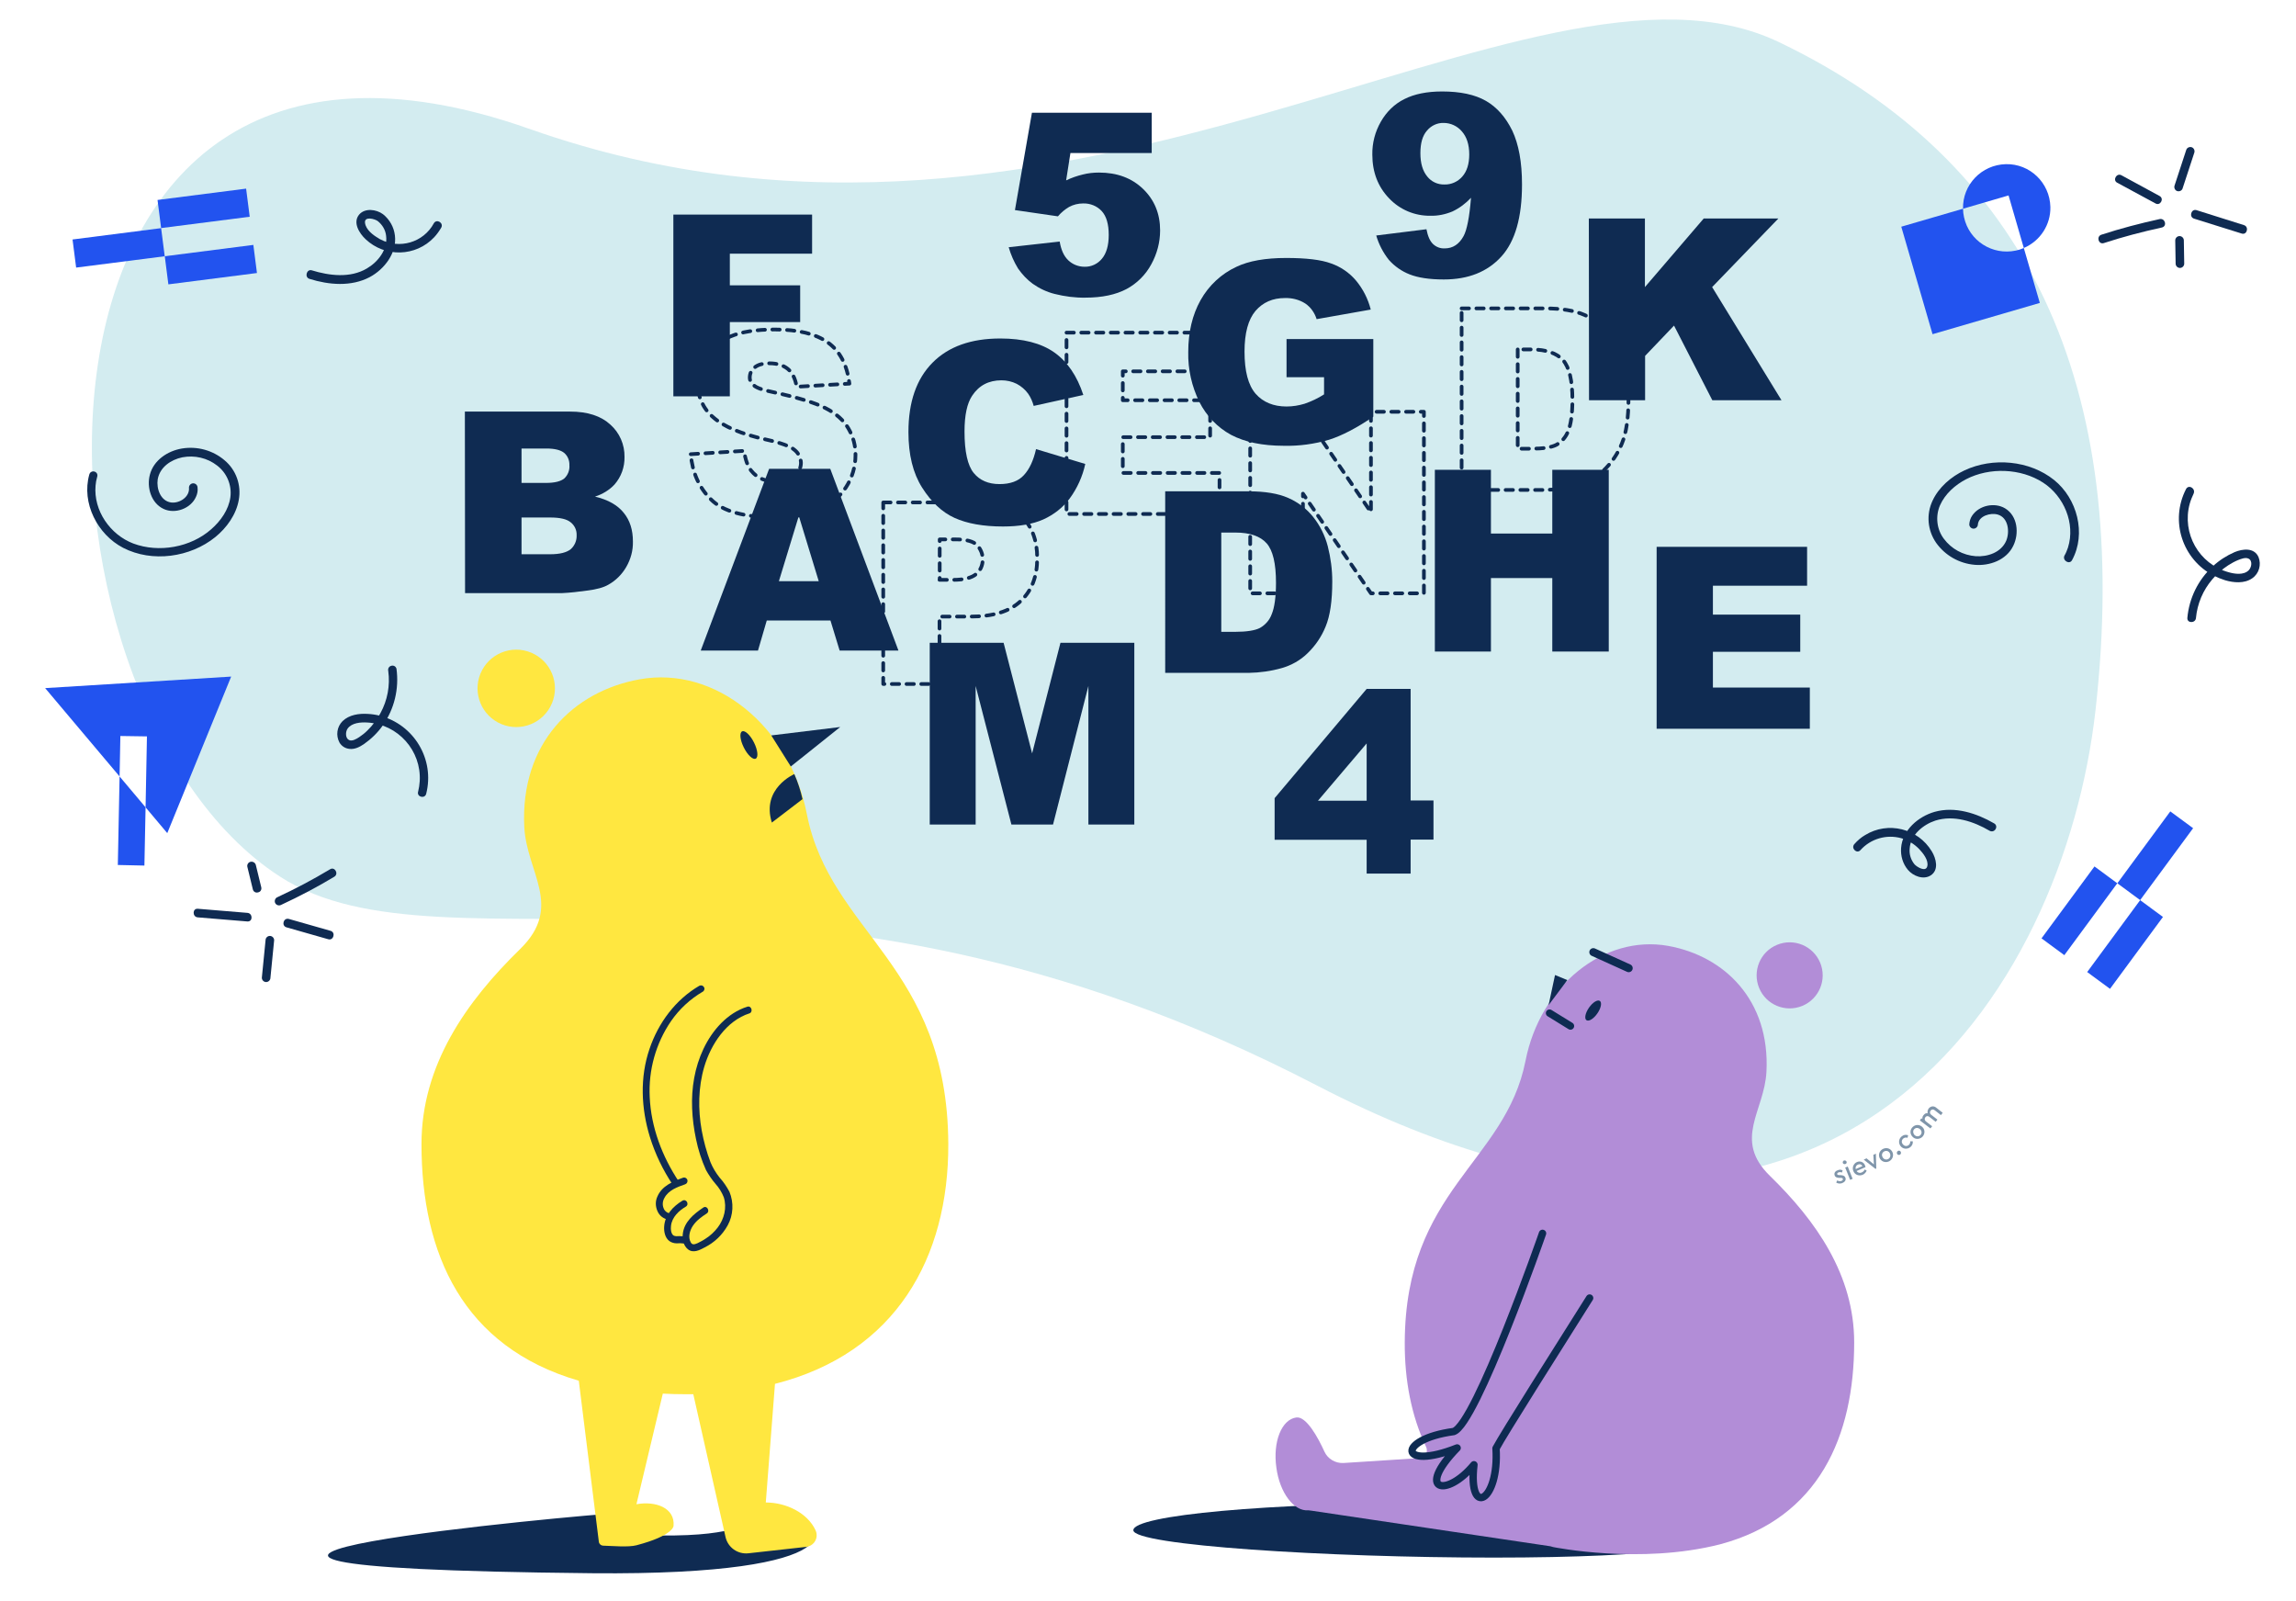 <?xml version="1.0" encoding="utf-8"?>
<!-- Generator: Adobe Illustrator 26.5.0, SVG Export Plug-In . SVG Version: 6.00 Build 0)  -->
<svg version="1.1" id="Layer_2_00000104708585290638499630000006972790692491762312_"
	 xmlns="http://www.w3.org/2000/svg" xmlns:xlink="http://www.w3.org/1999/xlink" x="0px" y="0px" viewBox="0 0 1175 819"
	 style="enable-background:new 0 0 1175 819;" xml:space="preserve">
<style type="text/css">
	.st0{fill:#D3ECF0;}
	.st1{fill:#0F2B52;}
	.st2{fill:none;stroke:#0F2B52;stroke-width:1.89;stroke-linecap:round;stroke-linejoin:round;stroke-dasharray:3.77;}
	.st3{fill:#FFE740;}
	.st4{fill:#B28DD7;}
	.st5{fill:none;stroke:#0E2B52;stroke-width:3.78;stroke-linecap:round;stroke-linejoin:round;}
	.st6{fill:none;stroke:#0E2B52;stroke-width:4.11;stroke-linecap:round;stroke-linejoin:round;}
	.st7{fill:#2253EF;}
	.st8{opacity:0.5;enable-background:new    ;}
	.st9{fill:#002C55;}
</style>
<path class="st0" d="M1072.4,363.4c-16.1,143.1-131.6,330.5-398.5,192s-445-51.4-530.7-106.9C3.6,358.2-8.1-32.6,271.1,66
	S783.2-39.4,910.5,21.6S1091.1,197,1072.4,363.4z"/>
<path class="st1" d="M401.9,778.2c22.5,0.2,37.9,28.1-99,26.8c-305.8-3,1.9-30.4,12.4-30.7c20-0.7,9.2,11.3,22.3,11.4
	C381.2,786.1,377,778,401.9,778.2z"/>
<path class="st1" d="M580,783c0-7.7,69.2-14,154.5-14S889,775.3,889,783s-39.2,14-124.5,14S580,790.7,580,783z"/>
<path class="st2" d="M353.5,232.4l27.3-1.7c0.6,4.4,1.8,7.8,3.6,10.1c3,3.8,7.2,5.6,12.7,5.6c4.1,0,7.3-1,9.5-2.9
	c2.1-1.6,3.3-4.1,3.3-6.7c-0.1-2.5-1.2-4.9-3.2-6.5c-2.1-1.9-7-3.7-14.7-5.4c-12.6-2.8-21.6-6.6-26.9-11.3c-5.3-4.4-8.2-11-8.1-17.9
	c0-4.8,1.5-9.5,4.2-13.5c2.8-4.2,6.9-7.6,12.5-10c5.6-2.4,13.2-3.6,22.8-3.6c11.9,0,20.9,2.2,27.1,6.6c6.2,4.4,9.9,11.4,11.1,21.1
	l-27,1.6c-0.7-4.2-2.2-7.2-4.5-9.1c-2.3-1.9-5.5-2.9-9.5-2.9c-3.3,0-5.8,0.7-7.5,2.1c-1.6,1.2-2.5,3.1-2.5,5.2c0,1.6,0.8,3.1,2.1,4
	c1.3,1.2,4.5,2.4,9.6,3.4c12.5,2.7,21.5,5.4,27,8.2s9.3,6.2,11.7,10.3c2.5,4.2,3.8,8.9,3.7,13.8c0,5.9-1.7,11.6-4.9,16.5
	c-3.4,5.1-8.1,9.1-13.8,11.4c-5.9,2.6-13.4,3.9-22.4,3.9c-15.8,0-26.7-3-32.8-9.1C357.7,249.5,354.3,241.7,353.5,232.4z"/>
<path class="st2" d="M452,257.1h47.7c10.4,0,18.2,2.5,23.3,7.4s7.8,12,7.8,21.1c0,9.4-2.8,16.7-8.5,22c-5.6,5.3-14.2,7.9-25.8,7.9
	h-15.7V350H452V257.1z M480.8,296.7h7c5.5,0,9.4-1,11.7-2.9c2.2-1.8,3.4-4.5,3.4-7.4c0.1-2.8-1-5.4-2.8-7.4c-1.9-2-5.6-3-11-3h-8.2
	V296.7z"/>
<path class="st2" d="M545.8,170.2h76.9V190h-48.1v14.8h44.7v18.9h-44.7v18.3h49.5v21h-78.3V170.2z"/>
<path class="st2" d="M639.8,210.7h26.8l35,51.4v-51.4h27.1v92.9h-27.1l-34.8-51v51h-27L639.8,210.7z"/>
<path class="st2" d="M748,157.8h42.6c8.4,0,15.2,1.1,20.4,3.4c5,2.2,9.4,5.5,12.8,9.8c3.4,4.4,6,9.5,7.3,14.9
	c1.5,5.9,2.3,11.9,2.3,18c0,9.9-1.1,17.6-3.4,23.1c-2.1,5.2-5.3,9.9-9.4,13.8c-3.6,3.5-8.1,6-12.9,7.4c-5.6,1.6-11.3,2.4-17.1,2.5
	H748V157.8z M776.7,178.8v50.8h7c6,0,10.3-0.7,12.8-2c2.8-1.6,4.9-4,6-7c1.4-3.3,2.2-8.7,2.2-16.1c0-9.8-1.6-16.6-4.8-20.2
	s-8.5-5.4-16-5.5H776.7z"/>
<path class="st1" d="M425,317.5h-32.6l-4.5,15.4h-29.3l35-93h31.3l34.9,93h-30.1L425,317.5z M419,297.4L408.8,264l-10.2,33.4
	L419,297.4z"/>
<path class="st1" d="M237.9,210.6h53.8c9,0,15.8,2.2,20.7,6.7c4.7,4.2,7.3,10.2,7.2,16.5c0.1,5.2-1.7,10.2-5.1,14.1
	c-2.7,2.9-6.2,5-10,6.2c6.7,1.6,11.6,4.4,14.7,8.3c3.2,3.9,4.7,8.8,4.7,14.7c0.1,4.6-1.1,9-3.4,13c-2.2,3.8-5.4,7-9.2,9.1
	c-2.4,1.4-6,2.4-10.9,3c-4.3,0.6-8.6,1.1-12.9,1.3H238L237.9,210.6z M266.9,247.1h12.5c4.5,0,7.6-0.8,9.4-2.3
	c1.8-1.7,2.8-4.2,2.6-6.7c0.1-2.4-0.8-4.7-2.6-6.3c-1.8-1.5-4.8-2.3-9.2-2.3h-12.7L266.9,247.1z M266.9,283.6h14.7
	c4.9,0,8.4-0.9,10.5-2.6c2-1.8,3.1-4.4,3-7.1c0.1-2.6-1-5-3-6.6c-2-1.7-5.5-2.5-10.6-2.5h-14.6L266.9,283.6z"/>
<path class="st1" d="M530.2,229.8l25.2,7.6c-1.4,6.4-4.1,12.4-8,17.7c-3.5,4.7-8.2,8.3-13.5,10.7c-5.4,2.4-12.3,3.6-20.6,3.6
	c-10.1,0-18.4-1.5-24.8-4.4c-6.4-2.9-11.9-8.1-16.6-15.5c-4.7-7.4-7-16.9-7-28.4c0-15.4,4.1-27.2,12.3-35.5
	c8.2-8.3,19.8-12.4,34.7-12.4c11.7,0,20.9,2.4,27.6,7.1s11.7,12,14.9,21.8l-25.4,5.6c-0.6-2.2-1.5-4.3-2.8-6.2
	c-1.5-2.1-3.6-3.9-5.9-5.1c-2.4-1.2-5.1-1.8-7.8-1.8c-6.5,0-11.5,2.6-15,7.9c-2.6,3.9-3.9,10-3.9,18.3c0,10.3,1.6,17.4,4.7,21.2
	s7.5,5.7,13.2,5.7c5.5,0,9.7-1.5,12.5-4.6C526.8,240.1,528.9,235.6,530.2,229.8z"/>
<path class="st1" d="M596.2,251.4h42.7c8.4,0,15.2,1.1,20.4,3.4c5,2.2,9.4,5.5,12.8,9.8c3.5,4.4,6,9.5,7.4,14.9
	c1.5,5.9,2.3,11.9,2.3,18c0,9.9-1.1,17.6-3.4,23.1c-2.1,5.2-5.3,9.9-9.4,13.8c-3.6,3.5-8.1,6-12.9,7.4c-5.6,1.6-11.3,2.4-17.1,2.5
	h-42.7V251.4z M625,272.5v50.8h7c6,0,10.3-0.7,12.8-2c2.8-1.6,4.9-4,6-7c1.4-3.3,2.2-8.7,2.2-16.1c0-9.9-1.6-16.6-4.8-20.2
	s-8.5-5.5-16-5.5L625,272.5z"/>
<path class="st1" d="M847.8,279.8h77v19.9h-48.2v14.8h44.7v19h-44.7v18.3h49.6v21.1h-78.4L847.8,279.8z"/>
<path class="st1" d="M344.6,109.8h71v20h-42.1V146h36v18.8h-36v38h-28.9V109.8z"/>
<path class="st1" d="M658.4,192.9v-19.4h44.4v39.7c-8.5,5.8-16,9.7-22.6,11.8c-7.5,2.2-15.4,3.3-23.2,3.1c-11,0-20-1.9-27-5.6
	c-7-3.8-12.6-9.7-16.2-16.8c-3.9-8-5.9-16.7-5.7-25.6c0-10.1,2.1-19,6.3-26.5c4.2-7.5,10.6-13.5,18.4-17.1c6.3-3,14.8-4.5,25.4-4.5
	c10.3,0,17.9,0.9,23,2.8c4.9,1.7,9.3,4.7,12.7,8.7c3.6,4.3,6.2,9.4,7.6,14.9l-27.7,4.9c-1-3.2-3-6.1-5.8-8c-3.1-2-6.8-2.9-10.4-2.8
	c-6.3,0-11.3,2.2-15.1,6.6c-3.7,4.4-5.6,11.3-5.6,20.8c0,10.1,1.9,17.2,5.7,21.6c3.8,4.3,9.1,6.5,15.8,6.5c3.1,0,6.2-0.5,9.2-1.4
	c3.5-1.2,6.9-2.8,10-4.8v-8.8H658.4z"/>
<path class="st1" d="M734.3,240.4H763V273h31.4v-32.6h28.9v93h-28.9v-37.6H763v37.6h-28.7L734.3,240.4z"/>
<path class="st1" d="M813.1,111.8h28.7v35.1l30.1-35.1h38.2l-33.9,35.1l35.5,57.9h-35.4l-19.6-38.2l-14.8,15.5v22.7h-28.7
	L813.1,111.8z"/>
<path class="st1" d="M475.8,328.9h37.8l14.6,56.6l14.5-56.6h37.8v93h-23.5V351l-18.1,70.9h-21.3L499.3,351v70.9h-23.5V328.9z"/>
<path class="st1" d="M699.4,429.7h-47.1v-21.3l47.1-55.9h22.5v57.1h11.7v20h-11.7V447h-22.5V429.7z M699.4,409.7v-29.3l-24.9,29.3
	L699.4,409.7z"/>
<path class="st1" d="M528.1,57.7h61.3v20.6h-41.6l-2.2,14c2.7-1.3,5.6-2.3,8.5-3c2.7-0.7,5.5-1,8.3-1c9.3,0,16.8,2.8,22.6,8.4
	s8.7,12.7,8.7,21.2c0,6.1-1.6,12-4.5,17.3c-2.9,5.4-7.3,9.8-12.7,12.7c-5.5,2.9-12.5,4.4-21,4.4c-5.3,0.1-10.6-0.6-15.8-1.9
	c-4-1-7.8-2.8-11.2-5.2c-2.9-2.1-5.4-4.8-7.5-7.8c-2.1-3.4-3.7-7.1-4.8-10.9l26.1-2.9c0.7,4.2,2.1,7.4,4.4,9.6
	c2.2,2.1,5.2,3.3,8.3,3.3c3.4,0.1,6.7-1.4,8.9-4.1c2.3-2.7,3.5-6.8,3.5-12.2c0-5.5-1.2-9.6-3.6-12.2c-2.4-2.6-5.9-4-9.5-3.9
	c-2.5,0-5,0.6-7.2,1.8c-2.2,1.3-4.1,2.9-5.7,4.8l-22-3.2L528.1,57.7z"/>
<path class="st1" d="M704.3,120.5l25.7-3.2c0.7,3.6,1.8,6.1,3.4,7.6c1.6,1.5,3.7,2.3,5.9,2.2c4.2,0,7.4-2.1,9.7-6.3
	c1.7-3.1,3-9.6,3.8-19.6c-2.7,2.9-5.9,5.3-9.5,7c-3.6,1.5-7.4,2.3-11.3,2.2c-8,0.1-15.6-3.1-21.1-8.9c-5.7-5.9-8.6-13.4-8.6-22.4
	c-0.1-5.9,1.4-11.7,4.4-16.9c2.8-4.9,6.9-9,12-11.5c5.1-2.6,11.6-3.9,19.3-3.9c9.3,0,16.8,1.6,22.4,4.8c5.6,3.2,10.1,8.3,13.5,15.2
	c3.3,7,5,16.1,5,27.6c0,16.8-3.5,29.1-10.6,36.9c-7.1,7.8-16.9,11.7-29.4,11.7c-7.4,0-13.2-0.9-17.5-2.6c-4.1-1.6-7.8-4.2-10.7-7.5
	C707.8,129.2,705.6,125,704.3,120.5z M751.9,79c0-5-1.3-9-3.8-11.8c-2.3-2.7-5.7-4.3-9.3-4.3c-3.3-0.1-6.4,1.4-8.5,3.9
	c-2.3,2.6-3.4,6.4-3.4,11.6s1.2,9.1,3.5,11.9c2.1,2.7,5.4,4.2,8.8,4.1c3.5,0.1,6.8-1.4,9.1-4C750.7,87.7,751.9,83.9,751.9,79z"/>
<path class="st3" d="M485.3,585.4c-0.4-91.7-60.4-107.8-72.4-168.9c-8.8-45-46.9-75.9-85.6-68.9c-33.9,6.1-61.1,32.7-59,75.5
	c1.2,23.5,20.2,40.7-2.1,62.5c-27.7,27-50.5,59.5-50.5,99.8c0,56.1,21.1,103.8,80.5,121.1l10.3,82.7c0.3,1,1.2,1.7,2.2,1.7
	c4.3,0.1,12.9,0.9,17-0.2c19-5,19-9.9,19-9.9c0.8-9.2-9.1-12.9-19-11.1l13.5-56.6c3.7,0.2,7.5,0.3,11.4,0.3c1.4,0,2.8,0,4.2,0
	l16.5,73.1c1.2,5.3,6.2,8.9,11.7,8.3l29.7-3.3c3.2-0.4,5.6-3.3,5.2-6.6c-0.1-0.6-0.2-1.2-0.5-1.8c-4.1-9-15.1-14.3-25.5-14.3
	l4.7-60.7C458.5,692.4,485.5,643.4,485.3,585.4z"/>
<ellipse transform="matrix(0.383 -0.924 0.924 0.383 -162.299 461.4)" class="st3" cx="264.1" cy="352.1" rx="19.8" ry="19.8"/>
<ellipse transform="matrix(0.894 -0.448 0.448 0.894 -130.143 212.232)" class="st1" cx="383.3" cy="381.1" rx="2.9" ry="7.8"/>
<polygon class="st1" points="394.7,376.3 430,372 404.7,392.2 "/>
<path class="st1" d="M406.5,396.1c0,0-17,7.3-11.5,24.8l15.7-12C409.7,404.5,408.3,400.2,406.5,396.1z"/>
<ellipse transform="matrix(0.924 -0.383 0.383 0.924 -121.371 388.4)" class="st4" cx="915.6" cy="499.3" rx="16.9" ry="16.9"/>
<path class="st4" d="M663.4,725.3c5.1-0.7,11.1,10.2,14.4,17.5c1.7,3.7,5.6,6,9.7,5.8l38.9-2.5c2.3-0.1,4-2.1,3.8-4.3
	c0-0.5-0.2-1-0.4-1.5c-7.5-15.8-11-34-10.9-53.4c0.3-78.3,51.5-91.9,61.8-144.1c7.5-38.3,40-64.7,73-58.8
	c28.9,5.2,52.2,27.9,50.3,64.4c-1,20.1-17.3,34.7,1.8,53.3c23.6,23,43.1,50.7,43.1,85.2c0,47.9-18,89.8-68.6,103.3
	c-41,10.5-85.5,1.4-85.5,1.4l-1.4-0.4l-122.2-18.2l-1.6-0.2c-7.4,0.7-14.7-9-16.4-21.8C651.3,737.7,655.9,726.3,663.4,725.3z"/>
<polygon class="st1" points="802.1,501.5 795.8,498.9 792.5,514.3 "/>
<path class="st1" d="M382.5,515.1c-10.3,3.2-18,12.1-22.5,21.6s-6.2,20-5.8,30.4c0.2,5.3,0.9,10.6,2,15.8c1.1,5.4,2.8,10.7,5.1,15.8
	c1.4,2.5,3,4.9,4.9,7.1c1.8,2,3.2,4.3,4.2,6.8c1.7,5.3,0.2,11.2-3.1,15.5c-1.7,2.2-3.8,4.2-6.2,5.7c-1.3,0.9-2.7,1.6-4.1,2.3
	c-1.4,0.6-2.7,1.1-3.5-0.4c-1.5-2.7-0.5-6.1,1.1-8.5c1.8-2.7,4.5-4.6,7.1-6.3c1.8-1.2,0.1-4.3-1.8-3c-4.9,3.3-9.9,7.4-10.5,13.7
	c-0.3,2.6,0.4,5.8,2.6,7.6c2.7,2.2,6,0.5,8.6-0.9c5-2.5,9.1-6.4,11.8-11.3c2.9-5.3,3.2-11.6,0.9-17.2c-1.4-2.6-3-5-5-7.2
	c-1.9-2.4-3.5-5-4.7-7.9c-2-5.3-3.5-10.8-4.5-16.3c-1.9-10.7-1.8-22,1.3-32.5c3.4-11.5,11.3-23.6,23.2-27.4
	C385.5,517.8,384.6,514.5,382.5,515.1L382.5,515.1z"/>
<path class="st1" d="M351,632.8c-1.1-0.2-2.2-0.3-3.4-0.3c-0.9,0.1-1.9,0.1-2.7-0.2c-1.6-0.8-1.7-3.6-1.5-5.1c0.5-4.4,4-7.7,7.6-9.8
	c1.9-1.2,0.2-4.2-1.8-3c-4.8,2.9-8.9,7.3-9.3,13.1c-0.2,2.6,0.4,5.8,2.6,7.5c1.1,0.8,2.5,1.2,3.8,1.2c1.3-0.1,2.5-0.1,3.8,0.1
	C352.2,636.8,353.2,633.4,351,632.8L351,632.8z"/>
<path class="st1" d="M343,620.9c-1.5-0.2-2.9-1.2-3.4-2.7c-0.7-1.7-0.5-3.6,0.4-5.2c2.1-4,6.6-5.6,10.6-7c0.9-0.3,1.4-1.2,1.2-2.2
	c-0.3-0.9-1.2-1.5-2.2-1.2c-5.2,1.9-10.9,4.2-13.2,9.7c-1.1,2.4-1,5.1,0.1,7.5c1,2.3,3.1,3.9,5.6,4.3c0.9,0.2,1.9-0.3,2.1-1.2
	C344.5,622.1,344,621.1,343,620.9L343,620.9z"/>
<path class="st1" d="M347.4,604.6c-8.5-12.8-14.2-27.7-14.9-43.2c-0.7-13.8,3.1-27.5,10.9-38.9c4.3-6.2,9.8-11.3,16.3-15.1
	c0.8-0.5,1.1-1.6,0.5-2.4c-0.5-0.8-1.5-1-2.3-0.6c-12.2,7.1-21,19-25.5,32.3c-5,14.6-4.3,30.5,0.2,45.1c2.7,8.7,6.7,17,11.8,24.6
	C345.6,608.3,348.6,606.5,347.4,604.6L347.4,604.6z"/>
<ellipse transform="matrix(0.571 -0.821 0.821 0.571 -74.539 891.22)" class="st1" cx="815.2" cy="516.9" rx="6" ry="2.6"/>
<path class="st5" d="M813.5,664.2c-16.1,25.5-44.2,69.9-47.9,76.9c1.7,27.2-14.4,35.9-11.3,8.4c-14.2,17.1-30,13.4-8.6-8.6
	c-29.7,11.8-31.2-4.4-1.8-8.4c11.5-3.7,45.5-101.4,45.5-101.4"/>
<line class="st5" x1="793" y1="518.4" x2="803.7" y2="525"/>
<line class="st6" x1="815.4" y1="487.2" x2="833.5" y2="495.4"/>
<path class="st1" d="M1020.5,421.3c-9-5.2-20-8.8-30.4-5.9c-8.4,2.4-16.5,9.3-17.2,18.5c-0.3,4.1,0.9,8.1,3.5,11.2
	c2.6,3.1,7.9,5.3,11.7,2.8c4.3-2.8,2.7-8.7,0.5-12.3c-7.1-11.7-22.4-15.5-34.1-8.3c-2.1,1.2-3.9,2.8-5.5,4.6
	c-1.9,2.1,1.2,5.2,3.1,3.1c5.2-5.8,13.3-8.2,20.9-6.1c3.5,1,6.7,3,9.2,5.6c1.9,2,4.9,5.7,4.1,8.8s-5.3,0.3-6.5-1
	c-1.9-2.3-2.8-5.2-2.5-8.1c0.4-7,7-12.3,13.1-14.3c9.5-3,19.6,0.4,27.8,5.2C1020.8,426.5,1023,422.7,1020.5,421.3L1020.5,421.3z"/>
<path class="st1" d="M1060.4,286.6c7.4-13.6,2.6-31.5-9.2-41c-12.6-10.1-31.4-11.7-45.9-4.9c-6.8,3.2-13.1,8.6-16.3,15.5
	c-3.3,7-2.6,15.1,1.8,21.5c4.6,6.5,11.8,10.6,19.7,11.3c7.6,0.7,16.3-2.4,19.8-9.7c3.1-6.3,2.3-15.3-4.2-19.2
	c-5.4-3.2-13.3-1.5-16.8,3.7c-0.9,1.3-1.4,2.9-1.5,4.5c0,1.2,1,2.2,2.2,2.2c1.2,0,2.2-1,2.2-2.2c0.5-4.3,6.4-6.1,10.2-5
	c5.4,1.6,6.2,8.8,4.3,13.4c-2.6,6-9.5,8.3-15.6,7.9c-6.5-0.5-12.4-3.7-16.3-8.9c-3.7-4.9-4.4-11.5-2-17.1
	c2.6-5.9,7.8-10.5,13.4-13.4c12-6.2,28-5.6,39.3,1.7c10.7,6.9,16.7,20.9,12.8,33.3c-0.5,1.4-1,2.8-1.8,4.1
	C1055.3,286.8,1059.1,289.1,1060.4,286.6L1060.4,286.6z"/>
<path class="st1" d="M1118.7,250.3c-8.3,16.2-1.9,36,14.3,44.3c1.8,0.9,3.8,1.7,5.7,2.3c4.4,1.3,9.9,1.8,13.9-1
	c3.5-2.4,4.8-7,3.2-10.9c-2.2-4.9-8.1-4.2-12.2-2.5c-4.1,1.8-7.9,4.2-11.2,7.3c-7.5,6.9-12.1,16.3-13,26.4c-0.2,2.8,4.2,2.8,4.4,0
	c0.7-7.3,3.6-14.2,8.4-19.8c2.4-2.8,5.1-5.2,8.2-7.2c1.6-1,3.2-1.9,4.9-2.6c1.6-0.6,3.7-1.5,5.3-0.8c2.3,1,1.7,4.5,0.2,6
	c-2.6,2.6-7.2,1.9-10.3,1c-15.2-4.2-24-19.9-19.9-35c0.5-1.8,1.2-3.5,2-5.2C1123.8,249.9,1120,247.7,1118.7,250.3L1118.7,250.3z"/>
<rect x="1080.2" y="430.4" transform="matrix(0.593 -0.805 0.805 0.593 96.54 1066.302)" class="st7" width="45.7" height="14.5"/>
<rect x="1064.8" y="475.8" transform="matrix(0.593 -0.805 0.805 0.593 53.696 1072.396)" class="st7" width="45.7" height="14.5"/>
<rect x="1041.4" y="458.6" transform="matrix(0.593 -0.805 0.805 0.593 58.043 1046.52)" class="st7" width="45.7" height="14.5"/>
<path class="st7" d="M1004.6,106.8c0,1.5,0.2,2.9,0.5,4.3c2.6,12.1,14.5,19.7,26.6,17.1c1.4-0.3,2.7-0.7,4-1.3l8.2,28.1l-54.9,16
	L973,116L1004.6,106.8z"/>
<path class="st7" d="M1004.6,106.8c-0.3-12.3,9.5-22.5,21.9-22.8c12.3-0.3,22.5,9.5,22.8,21.9c0.2,9.1-5.2,17.4-13.6,21l-7.8-26.9
	L1004.6,106.8z"/>
<path class="st1" d="M1122.9,111.9l24.3,7.6c2.7,0.9,3.9-3.4,1.2-4.3l-24.4-7.7C1121.3,106.8,1120.1,111.1,1122.9,111.9
	L1122.9,111.9z"/>
<path class="st1" d="M1113.2,123l0.2,11.9c0,1.2,1,2.2,2.2,2.2c1.2,0,2.2-1,2.2-2.2l-0.2-11.9c0-1.2-1-2.2-2.2-2.2
	C1114.2,120.8,1113.2,121.8,1113.2,123L1113.2,123L1113.2,123z"/>
<path class="st1" d="M1105.2,112.1c-10,2.2-20,4.8-29.8,8c-2.7,0.9-1.5,5.1,1.2,4.3c9.8-3.2,19.7-5.8,29.8-8
	C1109.2,115.7,1108,111.5,1105.2,112.1z"/>
<path class="st1" d="M1105.2,100.3l-19.5-10.6c-2.5-1.4-4.7,2.5-2.2,3.8l19.6,10.6C1105.5,105.5,1107.7,101.7,1105.2,100.3
	L1105.2,100.3z"/>
<path class="st1" d="M1117,96.3l6-18.3c0.3-1.2-0.4-2.4-1.5-2.7c-1.2-0.3-2.4,0.4-2.7,1.5l-6,18.3c-0.3,1.2,0.4,2.4,1.5,2.7
	S1116.7,97.5,1117,96.3L1117,96.3L1117,96.3z"/>
<path class="st1" d="M158.4,142.7c9.9,3.1,21.3,4.1,30.8-0.9c7.5-4,14-12.4,12.9-21.3c-0.5-4.3-2.7-8.2-6.1-10.9
	c-3.4-2.5-9.2-3.3-12.2,0.2c-3.4,4.1,0.1,9.6,3.3,12.6c10,9.4,25.7,9,35.1-1c1.4-1.5,2.6-3.2,3.6-4.9c1.4-2.5-2.4-4.7-3.8-2.2
	c-5.3,9.8-17.6,13.4-27.5,8.1c-0.3-0.1-0.5-0.3-0.8-0.5c-2.8-1.6-6.5-4.4-6.9-7.9s5-2,6.5-0.9c2.4,1.9,4,4.6,4.3,7.6
	c0.9,7-4.2,13.4-9.9,16.7c-8.5,5-19.1,3.7-28.2,0.9C156.9,137.6,155.7,141.9,158.4,142.7L158.4,142.7z"/>
<path class="st1" d="M45.7,242.8c-4.1,14.6,4.2,30.7,17.3,37.5c14.9,7.7,34.4,4.9,47.2-5.5c5.8-4.7,10.7-11.5,12-19
	c1.4-7.6-1.4-15.4-7.3-20.3c-6-5.1-14-7.3-21.8-6c-7.3,1.2-14.5,6-16.4,13.4c-1.7,6.4,0.6,14.5,7,17.5c5.9,2.8,14-0.2,16.6-6.2
	c0.7-1.5,1-3.1,0.8-4.7c0-1.2-1-2.2-2.2-2.2c-1.2,0-2.2,1-2.2,2.2c0.5,4.7-4.8,8.2-9.2,7.6c-5.4-0.8-7.5-7.1-6.8-11.8
	c1.1-6.3,6.8-10.1,12.6-11.3c6.3-1.2,12.8,0.3,17.8,4.2c5,3.8,7.6,10,6.8,16.2c-0.9,6.5-5,12.2-9.8,16.4
	c-10.5,9.3-26.8,12.2-39.9,7.3c-11.8-4.5-20.4-16.8-19.3-29.6c0.1-1.5,0.4-3,0.8-4.4C50.7,241.2,46.5,240,45.7,242.8L45.7,242.8z"/>
<path class="st1" d="M218.1,406.2c4.5-17.6-6.2-35.5-23.8-40c-2-0.5-4-0.8-6-0.9c-4.5-0.3-9.6,0.4-13,3.7c-2.9,2.9-3.5,7.3-1.6,10.9
	c1.1,1.9,3,3.1,5.2,3.3c2.7,0.3,5.2-1,7.4-2.5c3.7-2.6,7-5.8,9.6-9.5c5.9-8.4,8.4-18.8,7-29c-0.3-1.2-1.5-1.9-2.7-1.5
	c-1.2,0.3-1.8,1.5-1.5,2.7c1,7.4-0.4,14.9-4,21.5c-1.8,3.3-4,6.3-6.7,8.9c-1.3,1.3-2.7,2.4-4.2,3.4c-1.4,0.9-3.5,2.2-5.1,1.5
	c-2-0.9-2-4.2-0.8-5.9c2.2-3,6.7-3.3,10.1-3.1c15.7,0.9,27.7,14.4,26.8,30c-0.1,1.8-0.4,3.6-0.8,5.3
	C213.1,407.8,217.4,408.9,218.1,406.2z"/>
<rect x="37.8" y="119.6" transform="matrix(0.992 -0.127 0.127 0.992 -15.565 8.696)" class="st7" width="45.7" height="14.5"/>
<rect x="81.3" y="99.4" transform="matrix(0.992 -0.127 0.127 0.992 -12.658 14.04)" class="st7" width="45.7" height="14.5"/>
<rect x="85" y="128.2" transform="matrix(0.992 -0.127 0.127 0.992 -16.279 14.738)" class="st7" width="45.7" height="14.5"/>
<polygon class="st7" points="74.5,413.1 75.2,376.8 61.6,376.6 61.2,397.3 23.1,352.1 118.3,346.2 85.6,426.3 "/>
<polygon class="st7" points="73.9,442.9 60.3,442.6 61.2,397.3 74.5,413.1 "/>
<path class="st1" d="M126.6,467.1l-25.4-2.1c-2.8-0.2-2.8,4.2,0,4.4l25.4,2.1C129.5,471.7,129.4,467.3,126.6,467.1z"/>
<path class="st1" d="M133.7,454l-2.8-11.5c-0.4-1.2-1.6-1.8-2.8-1.5c-1.1,0.3-1.8,1.5-1.5,2.6l2.8,11.5c0.3,1.2,1.5,1.9,2.7,1.5
	C133.3,456.4,134,455.2,133.7,454L133.7,454z"/>
<path class="st1" d="M143.9,463c9.3-4.3,18.4-9.1,27.2-14.4c2.4-1.5,0.2-5.3-2.2-3.8c-8.8,5.3-17.9,10.1-27.2,14.4
	c-1,0.6-1.4,2-0.8,3C141.5,463.2,142.8,463.6,143.9,463L143.9,463z"/>
<path class="st1" d="M146.6,474.5l21.4,6.1c2.7,0.8,3.9-3.5,1.2-4.3l-21.4-6.1C145,469.5,143.9,473.7,146.6,474.5L146.6,474.5z"/>
<path class="st1" d="M135.9,481.1l-1.9,19.2c0,1.2,1,2.2,2.2,2.2c1.2,0,2.2-1,2.2-2.2l1.9-19.2c0-1.2-1-2.2-2.2-2.2
	C136.9,478.9,135.9,479.9,135.9,481.1L135.9,481.1z"/>
<g class="st8">
	<path class="st9" d="M943,598.9l-0.4,1.1c-0.5-0.3-1.2-0.3-1.7-0.1c-0.5,0.2-0.8,0.5-0.7,0.9c0.1,0.4,0.4,0.4,1.1,0.5l0.7,0
		c1.3,0.1,2.1,0.4,2.4,1.3c0.5,1.3-0.4,2.3-1.7,2.8c-1.1,0.4-2.2,0.2-3-0.3l0.5-1.1c0.7,0.4,1.4,0.5,2.1,0.3
		c0.6-0.2,0.9-0.6,0.8-1.1c-0.1-0.4-0.6-0.5-1.2-0.5l-0.7,0c-1.2-0.1-2-0.3-2.3-1.3c-0.4-1.2,0.3-2.2,1.6-2.6
		C941.3,598.4,942.2,598.4,943,598.9z"/>
</g>
<g class="st8">
	<path class="st9" d="M945,594.4c0.2,0.5-0.1,1.1-0.6,1.2c-0.5,0.2-1.1,0-1.3-0.5c-0.2-0.5,0.1-1.1,0.6-1.3
		C944.2,593.7,944.8,593.9,945,594.4z M948.1,603.2l-1.3,0.5l-2.5-6.3l1.3-0.5L948.1,603.2z"/>
</g>
<g class="st8">
	<path class="st9" d="M954.7,597.2l-4.6,2c0.6,0.9,1.7,1.2,2.7,0.7c0.7-0.3,1.2-0.8,1.5-1.5l1,0.6c-0.4,0.9-1.1,1.7-2,2.1
		c-1.9,0.8-4,0.1-4.8-1.8c-0.8-1.8,0-3.9,1.8-4.7c1.7-0.7,3.4,0,4.1,1.6C954.6,596.7,954.7,597.1,954.7,597.2z M949.7,598.2l3.4-1.5
		c-0.5-1-1.4-1.2-2.3-0.8C949.9,596.3,949.4,597.2,949.7,598.2z"/>
</g>
<g class="st8">
	<path class="st9" d="M960,590.3l0.2,7.6l-0.4,0.2l-6-4.7l1.4-0.7l3.8,3.1l-0.3-4.9L960,590.3z"/>
</g>
<g class="st8">
	<path class="st9" d="M968.3,589.2c1,1.7,0.4,3.9-1.3,4.9c-1.7,1-3.9,0.5-4.9-1.2c-1-1.7-0.5-3.8,1.3-4.9
		C965.2,587,967.3,587.5,968.3,589.2z M963.5,592.2c0.6,1.1,1.9,1.4,2.9,0.8c1-0.6,1.3-1.9,0.7-3c-0.6-1.1-1.9-1.4-2.9-0.8
		C963.1,589.8,962.8,591.1,963.5,592.2z"/>
</g>
<g class="st8">
	<path class="st9" d="M972.7,589.3c0.3,0.5,0.2,1.1-0.3,1.5c-0.5,0.3-1.2,0.2-1.5-0.3c-0.3-0.5-0.2-1.2,0.3-1.5
		C971.7,588.6,972.3,588.7,972.7,589.3z"/>
</g>
<g class="st8">
	<path class="st9" d="M976.5,580.9l-0.3,1.3c-0.7-0.2-1.4-0.2-2.1,0.3c-1,0.8-1.1,2.1-0.3,3c0.8,1,2,1.2,3,0.4
		c0.6-0.5,0.8-1.1,0.8-1.9l1.3,0c0.1,1.1-0.3,2.2-1.3,3c-1.6,1.2-3.8,1-5-0.6c-1.2-1.6-0.9-3.8,0.7-5
		C974.3,580.6,975.4,580.5,976.5,580.9z"/>
</g>
<g class="st8">
	<path class="st9" d="M983.9,576.8c1.4,1.4,1.2,3.7-0.2,5c-1.5,1.3-3.7,1.3-5-0.2c-1.4-1.5-1.3-3.6,0.2-5
		C980.3,575.3,982.5,575.3,983.9,576.8z M979.7,580.7c0.9,0.9,2.1,1,3,0.2c0.9-0.8,0.9-2.1,0-3c-0.9-0.9-2.2-1-3-0.2
		C978.9,578.4,978.9,579.7,979.7,580.7z"/>
</g>
<g class="st8">
	<path class="st9" d="M990.9,566.8l3.3,2.6l-0.9,1.2l-3.2-2.5c-0.7-0.6-1.6-0.5-2.1,0.2c-0.5,0.7-0.4,1.6,0.3,2.1l3.2,2.5l-0.9,1.1
		l-3.2-2.5c-0.7-0.6-1.6-0.5-2.1,0.2c-0.5,0.7-0.4,1.6,0.3,2.1l3.2,2.5l-0.9,1.1l-5.4-4.1l0.8-1.1l0.5,0.4c-0.1-0.7,0.1-1.4,0.6-2
		c0.6-0.8,1.3-1.1,2.1-1c-0.2-0.8,0-1.7,0.6-2.5C988.2,565.9,989.7,565.8,990.9,566.8z"/>
</g>
</svg>
